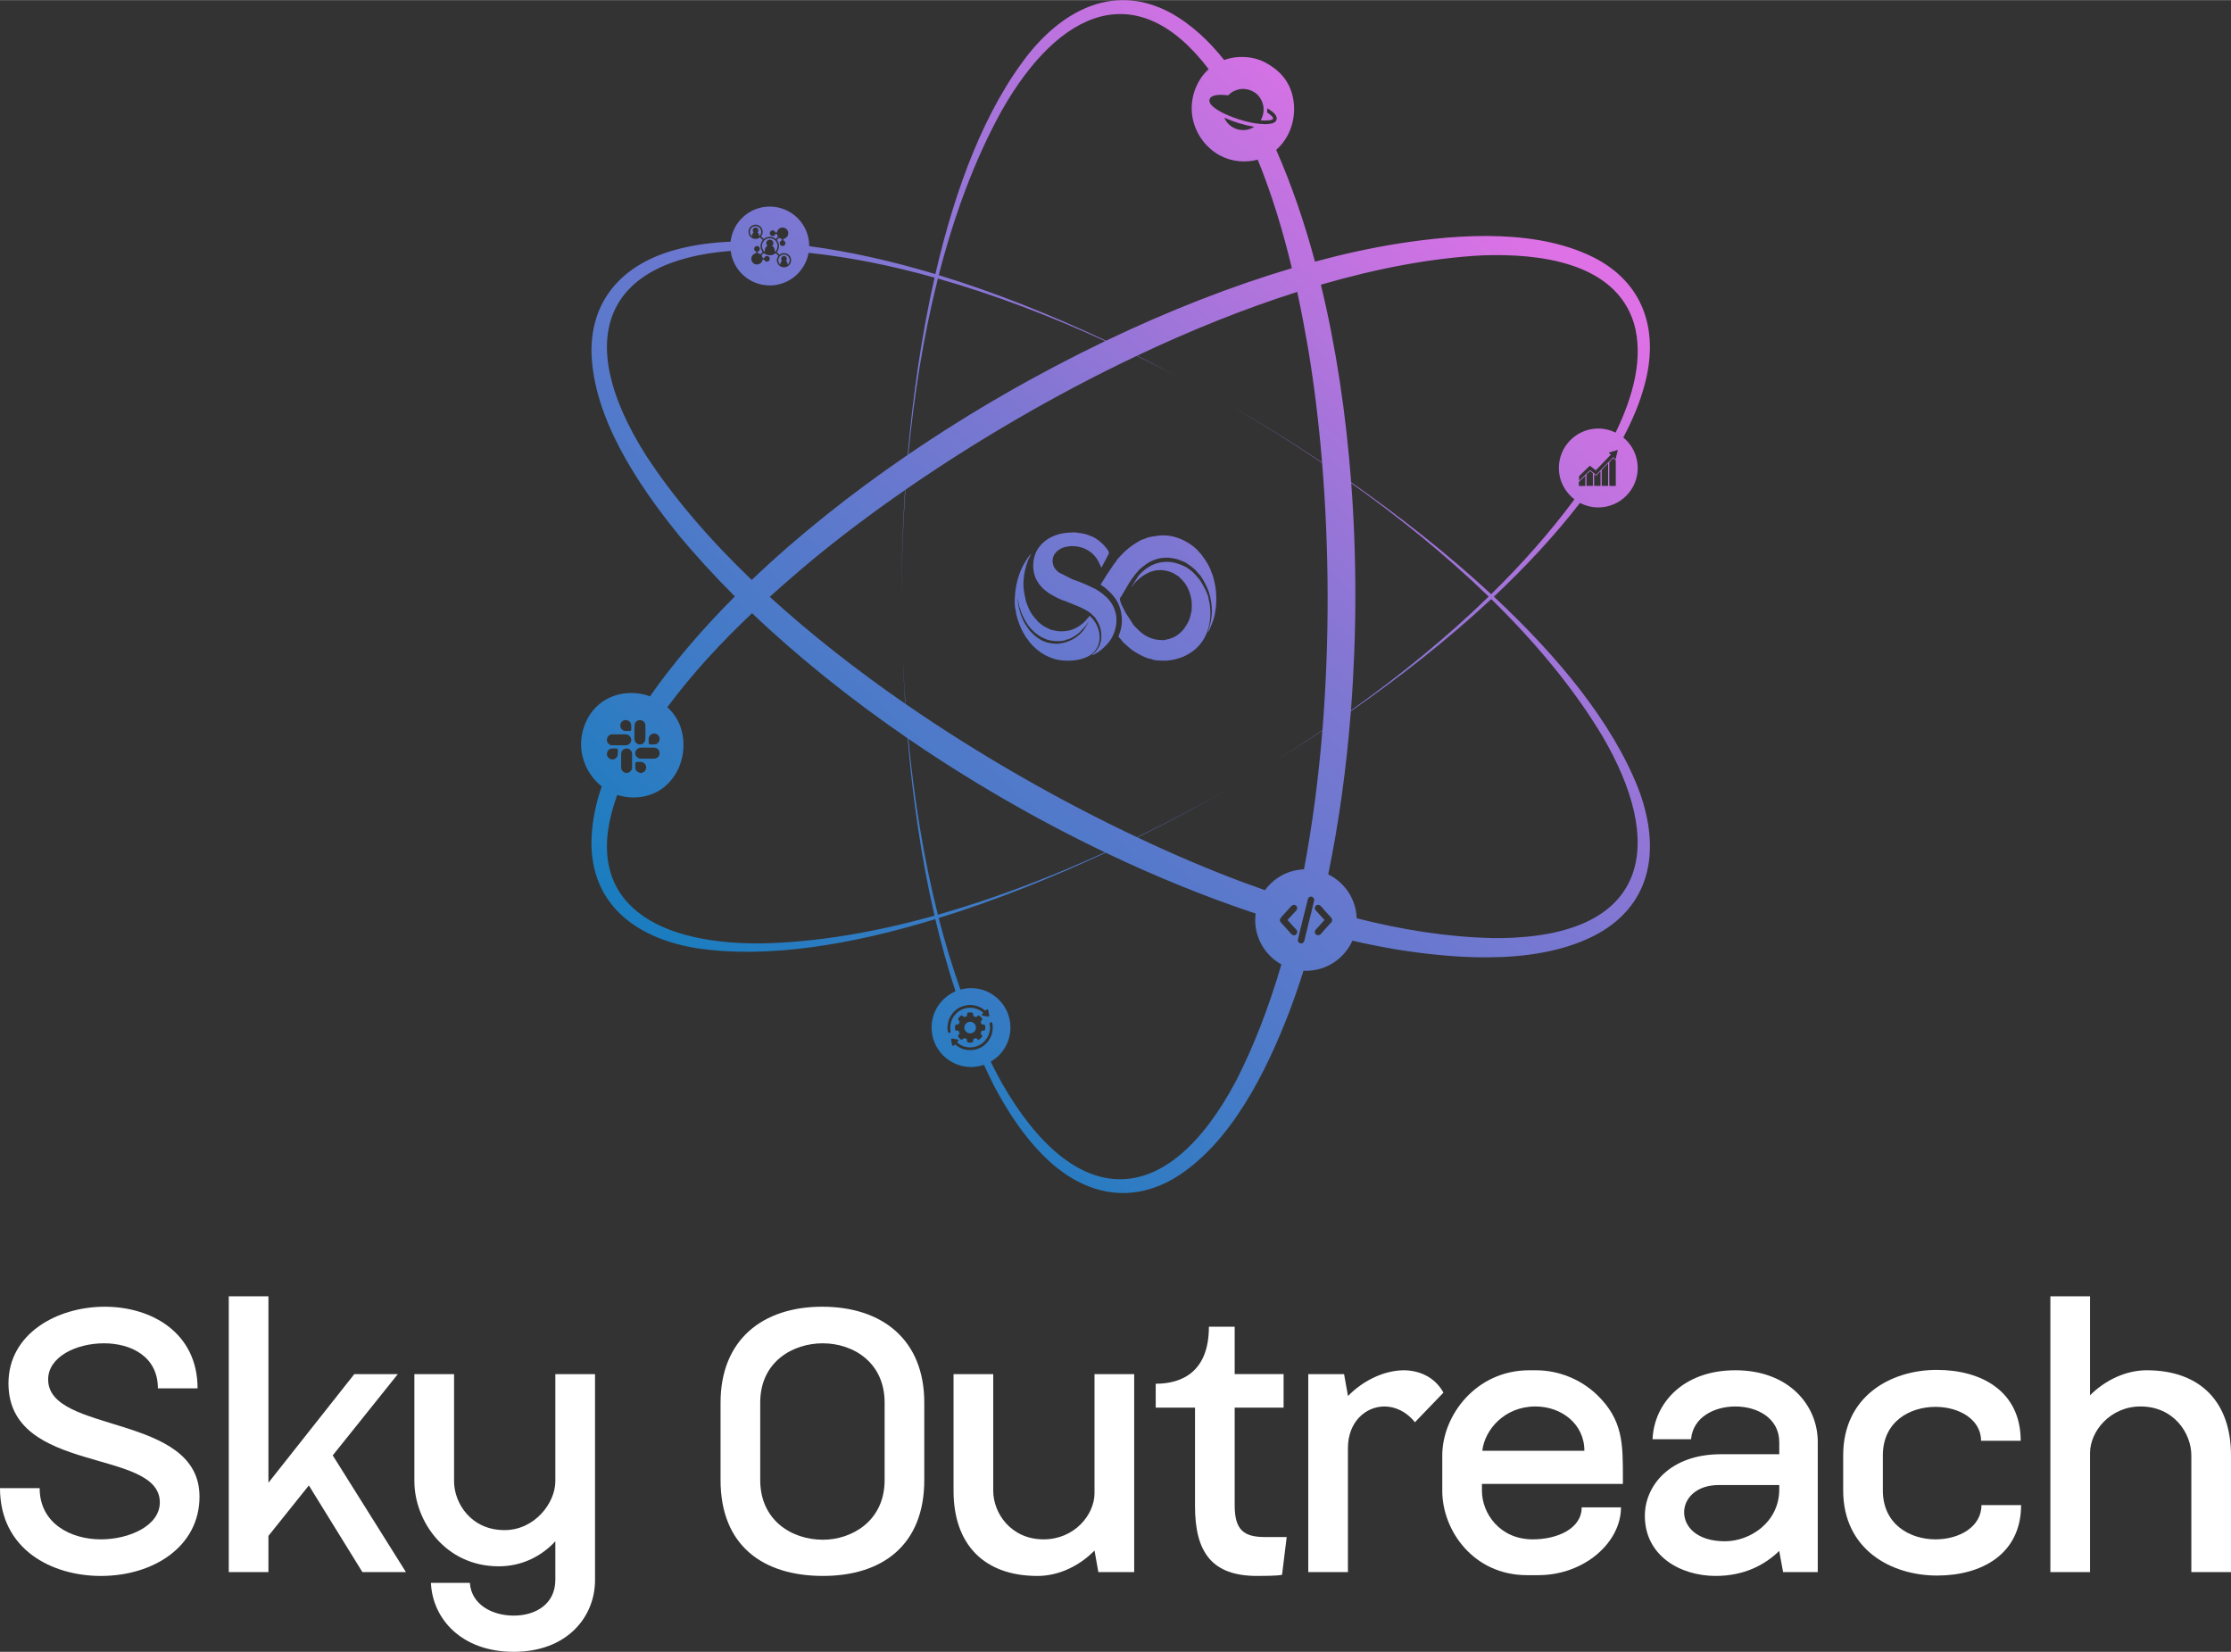 <?xml version="1.0" encoding="UTF-8"?>
<!DOCTYPE svg PUBLIC "-//W3C//DTD SVG 1.1//EN" "http://www.w3.org/Graphics/SVG/1.1/DTD/svg11.dtd">
<!-- Creator: CorelDRAW -->
<svg xmlns="http://www.w3.org/2000/svg" xml:space="preserve" width="2026px" height="1500px" version="1.1" style="shape-rendering:geometricPrecision; text-rendering:geometricPrecision; image-rendering:optimizeQuality; fill-rule:evenodd; clip-rule:evenodd"
viewBox="0 0 1370.75 1014.71"
 xmlns:xlink="http://www.w3.org/1999/xlink"
 xmlns:xodm="http://www.corel.com/coreldraw/odm/2003">
 <rect x="0" y="0" width="1370.75" height="1014.71" fill="#333333" stroke="none"/>
 <defs>
  <style type="text/css">
   <![CDATA[
    .fil0 {fill:white;fill-rule:nonzero}
    .fil1 {fill:url(#id0)}
   ]]>
  </style>
  <linearGradient id="id0" gradientUnits="userSpaceOnUse" x1="459.82" y1="619.99" x2="911.45" y2="115.99">
   <stop offset="0" style="stop-opacity:1; stop-color:#1B7DBF"/>
   <stop offset="0.561" style="stop-opacity:1; stop-color:#7C77D2"/>
   <stop offset="1" style="stop-opacity:1; stop-color:#DE71E6"/>
  </linearGradient>
 </defs>
 <g id="Layer_x0020_1">
  <g id="_105553741392320">
   <g>
    <path class="fil0" d="M97.01 852.86c0,-19.64 -16.56,-27.68 -33.13,-27.68 -17.02,0 -34.3,8.28 -34.3,22.23 0,33.61 93,20.59 93,71.94 0,30.77 -28.4,48.75 -60.58,48.75 -30.3,0 -62,-16.33 -62,-53.95l24.37 0c0,21.76 19.17,31.47 37.63,31.47 17.28,0 36.2,-8.28 36.2,-22.71 0,-33.61 -92.99,-16.81 -92.99,-73.13 0,-30.51 29.81,-47.08 59.16,-47.08 28.62,0 57.02,15.85 57.02,50.16l-24.38 0z"/>
    <polygon class="fil0" points="140.56,796.31 164.93,796.31 164.93,910.84 217.69,844.11 244.43,844.11 204.44,894.03 249.41,965.73 222.66,965.73 189.77,912.49 164.93,943.49 164.93,965.73 140.56,965.73 "/>
    <path class="fil0" d="M278.98 844.11l0 65.77c0,13.49 10.4,30.06 31,30.06 18.45,0 31.23,-16.57 31.23,-30.06l0 -65.77 24.38 0 0 126.58c0,22.49 -17.05,44.02 -49.94,44.02 -32.18,0 -49.93,-20.35 -50.88,-42.35l23.91 0c0.94,13.49 13.95,20.11 26.97,20.11 13.49,0 25.56,-7.1 25.56,-22l0 -23.67c-8.75,9.46 -20.83,15.38 -34.78,15.38 -32.91,0 -51.83,-27.92 -51.83,-52.3l0 -65.77 24.38 0z"/>
    <path class="fil0" d="M467.09 909.18c0,24.61 19.17,36.67 38.57,36.67 17.51,0 37.86,-11.35 37.86,-36.67l0 -47.56c0,-24.62 -19.16,-36.44 -38.1,-36.44 -17.75,0 -38.33,10.87 -38.33,36.44l0 47.56zm-24.37 -47.56c0,-38.57 25.78,-58.92 62.46,-58.92 36.69,0 62.71,20.11 62.71,58.92l0 47.56c0,39.75 -25.56,58.91 -62.23,58.91 -36.68,0 -62.94,-18.46 -62.94,-58.91l0 -47.56z"/>
    <path class="fil0" d="M610.25 844.11l0 71.69c0,13.49 10.65,29.82 31,29.82 18.68,0 31.23,-14.9 31.23,-28.39l0 -73.12 24.38 0 0 121.61 -22.02 0 -2.36 -13.24c-9.47,9.7 -22.24,15.62 -35.02,15.62 -32.89,0 -51.59,-19.41 -51.59,-52.3l0 -71.69 24.38 0z"/>
    <path class="fil0" d="M787.71 967.38c-2.6,0.71 -12.54,0.71 -15.38,0.71 -27.21,0 -38.1,-13.95 -38.1,-42.81l0 -60.59 -24.14 0 0 -14.67c15.86,0 32.67,-7.09 32.67,-35.02l15.84 0 0 29.1 30.05 0 0 20.59 -30.05 0 0 60.11c0,15.37 5.92,19.4 18.7,19.4l13.25 0 -2.84 23.18z"/>
    <path class="fil0" d="M869.34 873.68c-5.2,-6.62 -12.29,-9.7 -18.69,-9.7 -11.6,0 -22.47,9.47 -22.47,25.56l0 76.19 -24.37 0 0 -121.62 22 0 2.37 13.25 0 0.24c8.75,-8.99 21.28,-15.62 34.06,-15.86 9.94,0 19.4,4.26 24.62,13.73l-17.52 18.21z"/>
    <path class="fil0" d="M973.46 891.19c0,-16.56 -14.19,-27.21 -30.05,-27.21 -19.16,0 -31.23,14.43 -32.66,27.21l62.71 0zm-62.94 20.36l0 4.26c0,13.49 10.65,29.81 31.24,29.81 15.14,0 30.05,-6.62 30.05,-19.64l24.14 0c0,21.53 -22.49,41.64 -50.89,41.64l-6.86 0c-32.89,0 -52.05,-27.44 -52.05,-51.81l0 -21.78c0,-24.37 20.59,-52.29 53.48,-52.29l4.02 0c14.2,0 27.68,5.68 37.38,14.91 16.33,15.62 16.09,30.52 16.09,51.57l0 3.33 -86.6 0z"/>
    <path class="fil0" d="M1056.04 912.25c-13.72,0 -21.05,8.05 -21.29,16.33 -0.24,8.99 7.57,18.22 25.08,18.22 15.38,0 33.37,-11.6 33.37,-31.95l0 -2.6 -37.16 0zm60.81 -26.5l0 79.98 -21.3 0 -2.35 -12.78 0 -0.24c-9,8.76 -21.78,15.38 -39.05,15.38 -22,0 -43.54,-12.54 -43.54,-36.91 0,-18.69 15.62,-37.85 46.62,-37.85l35.97 0 0 -7.34c0,-14.91 -13.5,-22 -26.99,-22 -13,0 -26.03,6.62 -27.21,20.11l-23.65 0c0.94,-22.01 18.68,-42.36 50.86,-42.36 32.9,0 50.64,21.53 50.64,44.01z"/>
    <path class="fil0" d="M1156.84 915.56c0,20.84 16.57,30.06 32.41,30.06 14.43,0 28.17,-7.57 28.17,-21.06l24.36 0c0,30.05 -24.13,43.3 -51.59,43.3 -28.38,0 -57.72,-16.09 -57.72,-52.3l0 -21.53c0,-36.43 29.34,-52.52 57.5,-52.52 27.68,0 51.57,13.25 51.57,43.54l-24.36 0c0,-13.26 -13.72,-20.83 -27.93,-20.83 -15.84,0 -32.41,8.99 -32.41,29.81l0 21.53z"/>
    <path class="fil0" d="M1346.38 965.73l0 -71.7c0,-13.48 -10.65,-30.05 -31.24,-30.05 -18.46,0 -31,15.14 -31,28.63l0 73.12 -24.37 0 0 -169.42 24.37 0 0 60.81c9.46,-9.46 22.25,-15.38 34.78,-15.38 32.9,0 51.83,19.4 51.83,52.29l0 71.7 -24.37 0z"/>
   </g>
   <path class="fil1" d="M660.46 327.01c0.14,0.03 0.26,0.05 0.39,0.06 0.68,0.03 1.35,0.04 1.98,0.31 0.03,0.02 0.08,0.02 0.12,0.02 0.93,-0.02 1.83,0.17 2.73,0.36 1.13,0.25 2.27,0.56 3.34,1 0.69,0.29 1.37,0.56 2.06,0.84 1.41,0.59 2.69,1.4 3.9,2.34 2.13,1.64 4.02,3.51 5.54,5.74 0.22,0.32 0.41,0.65 0.58,0.98 0.29,0.52 0.29,1.05 0.05,1.6 -0.09,0.2 -0.19,0.4 -0.29,0.61 -1.3,2.48 -2.62,4.94 -3.93,7.41 -0.05,0.12 -0.11,0.22 -0.19,0.36 -0.06,-0.12 -0.12,-0.2 -0.16,-0.28 -0.51,-1.06 -1.02,-2.13 -1.54,-3.19 -1.55,-3.15 -3.89,-5.59 -6.94,-7.34 -1.73,-1 -3.62,-1.68 -5.6,-2.07 -1.02,-0.19 -2.06,-0.29 -3.11,-0.32 -0.22,-0.01 -0.45,-0.01 -0.68,-0.02 -0.5,-0.03 -0.99,-0.03 -1.48,0.07 -0.64,0.14 -1.3,0.2 -1.95,0.3 -1.5,0.25 -2.88,0.8 -4.17,1.57 -1.38,0.85 -2.55,1.91 -3.37,3.32 -0.94,1.61 -1.21,3.34 -0.89,5.17 0.1,0.52 0.25,1.04 0.41,1.55 0.22,0.7 0.56,1.33 1.01,1.9 0.46,0.56 0.89,1.15 1.48,1.6 0.05,0.04 0.11,0.09 0.14,0.15 0.15,0.26 0.39,0.39 0.64,0.51 2.65,1.33 5.29,2.65 7.92,4.01 0.55,0.28 1.1,0.51 1.68,0.68 1.92,0.63 3.78,1.39 5.63,2.16 1.39,0.59 2.76,1.21 4.13,1.83 0.41,0.18 0.78,0.41 1.18,0.62 0.04,0.03 0.09,0.05 0.13,0.07 0.84,0.26 1.58,0.71 2.33,1.14 1.58,0.91 3.06,1.96 4.48,3.1 0.08,0.08 0.18,0.15 0.23,0.25 0.14,0.24 0.35,0.37 0.57,0.5 0.18,0.11 0.36,0.24 0.52,0.39 2.36,2.14 4.17,4.66 5.32,7.63 0.61,1.57 1.04,3.2 1.22,4.88 0.13,1.3 0.14,2.6 0.03,3.9 -0.27,3.03 -1.16,5.88 -2.56,8.57 -0.97,1.88 -2.26,3.53 -3.72,5.05 -1.76,1.82 -3.67,3.45 -5.84,4.77 -0.9,0.55 -1.84,1.03 -2.85,1.35 -0.05,0.01 -0.11,0.03 -0.24,0.07 0.1,-0.12 0.15,-0.18 0.2,-0.22 0.44,-0.41 0.86,-0.82 1.3,-1.2 1.19,-1.05 2.09,-2.32 2.86,-3.68 0.84,-1.51 1.34,-3.14 1.55,-4.87 0.17,-1.44 0.12,-2.88 -0.07,-4.32 -0.32,-2.5 -1.16,-4.82 -2.47,-6.97 -0.23,-0.38 -0.49,-0.72 -0.72,-1.09 -0.16,-0.23 -0.29,-0.49 -0.42,-0.74 -0.04,-0.08 -0.09,-0.14 -0.15,-0.2 -0.18,-0.18 -0.39,-0.34 -0.57,-0.52 -0.81,-0.9 -1.72,-1.7 -2.65,-2.47 -0.38,-0.29 -0.77,-0.55 -1.18,-0.8 -0.66,-0.41 -1.33,-0.79 -2,-1.17 -0.09,-0.05 -0.18,-0.1 -0.27,-0.14 -0.2,-0.09 -0.41,-0.17 -0.6,-0.27 -1.85,-1.02 -3.83,-1.75 -5.77,-2.55 -1.75,-0.71 -3.49,-1.42 -5.25,-2.12 -0.54,-0.22 -1.11,-0.37 -1.67,-0.57 -1.72,-0.63 -3.36,-1.46 -4.98,-2.34 -1.06,-0.59 -2.11,-1.21 -3.17,-1.81 -0.07,-0.04 -0.14,-0.08 -0.21,-0.13 -0.6,-0.46 -1.19,-0.92 -1.8,-1.37 -2.14,-1.59 -3.88,-3.55 -5.26,-5.83 -1.32,-2.18 -2.12,-4.53 -2.43,-7.06 -0.4,-3.31 -0.07,-6.55 1.07,-9.7 0.88,-2.44 2.34,-4.53 4.15,-6.39 2.35,-2.4 5.17,-4.09 8.31,-5.24 1.68,-0.61 3.41,-1.04 5.18,-1.32 1.56,-0.24 3.14,-0.34 4.72,-0.37 0.16,-0.01 0.3,-0.03 0.46,-0.06l1.61 0zm8.37 54.71c-0.01,-0.01 -0.03,-0.01 -0.04,-0.02 -0.06,0.09 -0.1,0.18 -0.15,0.26 -0.37,0.62 -0.75,1.24 -1.13,1.84 -0.15,0.24 -0.34,0.46 -0.52,0.66 -0.99,1.1 -2,2.17 -2.99,3.27 -0.52,0.59 -1.1,1.09 -1.72,1.55 -0.34,0.25 -0.67,0.49 -1.02,0.73 -1.36,0.93 -2.76,1.79 -4.3,2.42 -0.58,0.23 -1.18,0.44 -1.82,0.47 -0.06,0 -0.13,0.03 -0.19,0.08 -0.28,0.2 -0.6,0.32 -0.93,0.41 -1.12,0.3 -2.26,0.38 -3.4,0.43 -1.66,0.07 -3.3,-0.05 -4.93,-0.37 -1.17,-0.23 -2.32,-0.49 -3.39,-1.06 -0.04,-0.02 -0.07,-0.03 -0.11,-0.05 -1.72,-0.59 -3.26,-1.49 -4.72,-2.54 -0.97,-0.68 -1.84,-1.47 -2.7,-2.28 -1.25,-1.15 -2.39,-2.42 -3.33,-3.85 -1.46,-2.2 -2.69,-4.51 -3.72,-6.92 -0.39,-0.9 -0.75,-1.82 -0.91,-2.79 -0.01,-0.08 -0.06,-0.15 -0.08,-0.23 -0.15,-0.36 -0.32,-0.72 -0.43,-1.1 -0.32,-1.05 -0.46,-2.15 -0.63,-3.24 -0.07,-0.48 -0.17,-0.95 -0.27,-1.43 -0.01,-0.06 -0.05,-0.11 -0.07,-0.16 -0.04,0.12 -0.05,0.22 -0.04,0.32 0.08,0.83 0.14,1.66 0.26,2.49 0.14,0.97 0.22,1.95 0.55,2.88 0.03,0.1 0.04,0.2 0.07,0.31 0.28,1.2 0.56,2.41 0.98,3.57 0.86,2.34 1.83,4.61 3.23,6.67 0.33,0.48 0.63,0.98 0.96,1.45 0.27,0.4 0.57,0.78 0.85,1.17 0.18,0.25 0.34,0.5 0.51,0.75 0.05,0.07 0.11,0.14 0.17,0.2 0.21,0.19 0.45,0.34 0.63,0.55 0.57,0.68 1.2,1.28 1.86,1.87 1.6,1.44 3.34,2.65 5.29,3.57 1.81,0.85 3.7,1.39 5.69,1.6 0.45,0.05 0.91,0.05 1.35,0.14 0.97,0.17 1.94,0.13 2.91,0.02 1.06,-0.12 2.1,-0.33 3.13,-0.59 2.24,-0.58 4.39,-1.42 6.37,-2.66 2.38,-1.5 4.45,-3.33 6.09,-5.65 0.98,-1.41 1.88,-2.87 2.53,-4.46 0.03,-0.09 0.08,-0.19 0.11,-0.28zm-45.39 -13.74c0.04,-0.39 0.09,-0.8 0.11,-1.19 0.24,-5.3 1.28,-10.41 3.19,-15.37 0.97,-2.53 2.27,-4.91 3.73,-7.21 0.69,-1.09 1.37,-2.17 2.18,-3.16 0.17,-0.19 0.36,-0.38 0.53,-0.57 0.08,-0.07 0.17,-0.13 0.29,-0.17 -0.02,0.07 -0.04,0.15 -0.07,0.21 -0.15,0.34 -0.3,0.67 -0.49,0.97 -1.05,1.82 -1.76,3.78 -2.35,5.79 -0.57,1.99 -1.04,4.01 -1.34,6.06 -0.33,2.32 -0.5,4.64 -0.37,6.98 0.08,1.6 0.32,3.18 0.63,4.75 0.27,1.39 0.56,2.78 0.85,4.16 0.05,0.19 0.13,0.36 0.19,0.55 0.3,0.78 0.61,1.55 0.9,2.34 1.03,2.86 2.52,5.44 4.6,7.67 0.63,0.67 1.2,1.4 1.79,2.1 0.04,0.04 0.09,0.09 0.13,0.13 0.76,0.62 1.5,1.23 2.27,1.83 0.65,0.51 1.36,0.94 2.09,1.3 0.87,0.42 1.73,0.85 2.58,1.28 0.4,0.21 0.77,0.38 1.23,0.45 0.86,0.15 1.71,0.37 2.57,0.56 1.24,0.27 2.5,0.36 3.75,0.32 0.73,-0.02 1.46,-0.09 2.2,-0.15 4.05,-0.36 7.48,-2.11 10.56,-4.67 1.32,-1.1 2.47,-2.36 3.51,-3.73 0.26,-0.35 0.62,-0.62 0.94,-0.95 0.07,0.1 0.1,0.16 0.15,0.23 0.19,0.22 0.37,0.44 0.57,0.65 0.41,0.45 0.86,0.87 1.26,1.32 2.02,2.44 3.21,5.25 3.79,8.34 0.23,1.2 0.3,2.42 0.22,3.63 -0.18,2.6 -1.07,4.95 -2.62,7.04 -1.11,1.49 -2.53,2.63 -4.15,3.52 -1.65,0.92 -3.42,1.54 -5.25,1.99 -1.51,0.37 -3.05,0.6 -4.61,0.74 -1.58,0.13 -3.17,0.17 -4.76,0.06 -2.41,-0.16 -4.79,-0.48 -7.09,-1.25 -3.57,-1.18 -6.84,-2.91 -9.74,-5.32 -1.91,-1.6 -3.68,-3.3 -5.19,-5.27 -0.27,-0.34 -0.48,-0.74 -0.72,-1.11 -0.03,-0.05 -0.07,-0.1 -0.12,-0.15 -0.41,-0.4 -0.75,-0.87 -1.07,-1.36 -1.66,-2.62 -3.07,-5.36 -4.14,-8.29 -0.65,-1.81 -1.27,-3.62 -1.7,-5.49 -0.19,-0.82 -0.36,-1.64 -0.34,-2.49 0,-0.06 -0.02,-0.14 -0.05,-0.2 -0.29,-0.67 -0.37,-1.39 -0.44,-2.11 -0.07,-0.58 -0.1,-1.15 -0.15,-1.73 -0.01,-0.1 -0.03,-0.2 -0.05,-0.3l0 -2.73zm52.74 -9.21c0.41,-0.2 0.39,-0.21 0.65,-0.62 1.08,-1.76 2.14,-3.52 3.25,-5.24 1.37,-2.1 2.79,-4.17 4.2,-6.24 0.37,-0.54 0.82,-1.03 1.24,-1.55 0.03,-0.05 0.07,-0.09 0.11,-0.16 0.33,-0.72 0.81,-1.36 1.35,-1.94 1.37,-1.53 2.77,-3.03 4.28,-4.43 2.71,-2.52 5.72,-4.58 8.92,-6.4 0.75,-0.43 1.54,-0.81 2.38,-1.02 0.48,-0.13 0.92,-0.28 1.37,-0.52 0.67,-0.37 1.43,-0.54 2.16,-0.72 1.43,-0.33 2.88,-0.56 4.33,-0.76 1.19,-0.15 2.38,-0.28 3.58,-0.33 0.96,-0.04 1.93,0.01 2.91,0.08 2.13,0.18 4.21,0.63 6.25,1.29 3.49,1.15 6.67,2.88 9.59,5.07 1.43,1.06 2.74,2.24 3.89,3.59 0.22,0.26 0.42,0.54 0.63,0.81 0.06,0.07 0.13,0.13 0.21,0.21 0.17,0.15 0.37,0.28 0.49,0.45 1.64,2.23 3.25,4.49 4.56,6.94 0.74,1.38 1.39,2.81 1.84,4.32 0.01,0.04 0.02,0.08 0.04,0.11 0.59,1.14 0.9,2.37 1.23,3.6 0.44,1.69 0.84,3.38 1.11,5.11 0.17,1.12 0.28,2.25 0.4,3.38 0.2,2.16 0.17,4.33 0.1,6.5 -0.03,1.12 -0.15,2.24 -0.29,3.36 -0.14,1.17 -0.33,2.33 -0.54,3.49 -0.41,2.17 -1.09,4.26 -1.9,6.29 -0.46,1.17 -0.96,2.31 -1.47,3.45 -0.18,0.39 -0.42,0.77 -0.64,1.13 -0.07,0.14 -0.18,0.23 -0.33,0.31 0.02,-0.09 0.05,-0.18 0.09,-0.28 0.71,-2.12 1.35,-4.26 1.78,-6.47 0.25,-1.28 0.44,-2.55 0.54,-3.85 0.12,-1.45 0.15,-2.9 0.05,-4.34 -0.28,-4.38 -1.14,-8.63 -2.96,-12.65 -0.3,-0.65 -0.6,-1.31 -0.94,-1.95 -0.4,-0.79 -0.82,-1.58 -1.26,-2.35 -0.53,-0.89 -1.09,-1.77 -1.64,-2.66 -0.07,-0.12 -0.17,-0.23 -0.28,-0.33 -0.12,-0.14 -0.26,-0.26 -0.38,-0.4 -0.62,-0.67 -1.24,-1.34 -1.81,-2.03 -1.05,-1.27 -2.28,-2.34 -3.62,-3.29 -1.12,-0.78 -2.26,-1.52 -3.39,-2.29 -0.04,-0.02 -0.08,-0.05 -0.13,-0.07 -1.02,-0.43 -2.04,-0.85 -3.06,-1.26 -1.56,-0.65 -3.19,-1.05 -4.86,-1.3 -1.34,-0.21 -2.71,-0.36 -4.07,-0.3 -0.24,0.01 -0.48,0.03 -0.71,0.06 -0.62,0.05 -1.23,0.1 -1.85,0.18 -1.27,0.15 -2.49,0.51 -3.71,0.9 -2.7,0.89 -5.09,2.31 -7.29,4.08 -0.7,0.56 -1.37,1.15 -2.08,1.7 -0.4,0.32 -0.79,0.61 -1.03,1.09 -0.1,0.2 -0.3,0.38 -0.47,0.57 -1.36,1.4 -2.53,2.97 -3.65,4.56 -1.31,1.88 -2.44,3.86 -3.59,5.83 -0.96,1.64 -1.94,3.26 -2.92,4.9 -0.19,0.32 -0.42,0.63 -0.65,0.94 -0.11,0.16 -0.14,0.33 -0.12,0.5 0.05,0.42 0.1,0.84 0.21,1.25 0.25,0.99 0.64,1.94 1.09,2.86 0.68,1.4 1.39,2.81 2.1,4.2 0.05,0.12 0.12,0.22 0.2,0.33 1.38,2.14 2.77,4.29 4.17,6.45 0.16,0.23 0.26,0.51 0.39,0.75 0.02,0.04 0.05,0.09 0.1,0.13 0.48,0.5 0.97,0.98 1.44,1.49 1.11,1.18 2.25,2.32 3.52,3.35 2.46,1.97 5.2,3.38 8.3,4.05 1.1,0.25 2.22,0.41 3.37,0.42 0.63,0.01 1.28,0.07 1.91,0.1 0.09,0.01 0.17,0.02 0.25,0 0.84,-0.2 1.67,-0.39 2.5,-0.59 4.26,-1.01 7.63,-3.33 10.18,-6.89 1.17,-1.64 2.2,-3.37 2.93,-5.25 0.43,-1.08 0.68,-2.21 0.92,-3.34 0.1,-0.5 0.22,-0.98 0.37,-1.47 0.1,-0.28 0.11,-0.56 0.12,-0.84 0.02,-0.82 0.04,-1.63 0.09,-2.44 0.06,-1.03 0,-2.05 -0.1,-3.07 -0.23,-2.09 -0.73,-4.12 -1.47,-6.09 -0.96,-2.53 -2.29,-4.83 -4.14,-6.81 -0.55,-0.59 -1.14,-1.13 -1.71,-1.7 -0.18,-0.18 -0.34,-0.36 -0.51,-0.54 -0.05,-0.05 -0.1,-0.11 -0.16,-0.14 -0.31,-0.2 -0.65,-0.37 -0.95,-0.59 -2.22,-1.6 -4.72,-2.55 -7.4,-3.05 -1.5,-0.27 -3.02,-0.34 -4.54,-0.19 -2.59,0.27 -4.99,1.11 -7.24,2.38 -2.45,1.38 -4.6,3.14 -6.55,5.16 -0.43,0.44 -0.78,0.96 -1.16,1.44 -0.21,0.25 -0.4,0.51 -0.61,0.75 -0.1,0.12 -0.24,0.22 -0.35,0.33l-0.05 -0.04c0.03,-0.06 0.06,-0.13 0.1,-0.2 1.3,-2 2.59,-4.02 3.9,-6.03 0.15,-0.23 0.3,-0.45 0.48,-0.64 1.78,-1.96 3.71,-3.71 5.98,-5.09 2.34,-1.44 4.85,-2.41 7.55,-2.88 1.47,-0.25 2.94,-0.35 4.42,-0.28 1.33,0.06 2.65,0.18 3.96,0.52 2.46,0.64 4.84,1.54 7.11,2.73 0.44,0.24 0.88,0.53 1.28,0.87 0.29,0.25 0.58,0.48 0.9,0.67 0.73,0.46 1.37,1.04 2.01,1.61 1.23,1.11 2.24,2.4 3.32,3.64 1.08,1.23 1.9,2.62 2.7,4.03 1.09,1.94 2.11,3.92 2.9,6.01 0.29,0.77 0.57,1.56 0.68,2.38 0.05,0.39 0.03,0.78 0.11,1.16 0.08,0.37 0.29,0.71 0.35,1.09 0.16,0.95 0.33,1.91 0.43,2.87 0.18,1.75 0.26,3.51 0.19,5.26 -0.2,4.99 -1.32,9.73 -3.79,14.1 -2.15,3.79 -5.08,6.85 -8.79,9.14 -1.36,0.83 -2.71,1.64 -4.18,2.22 -2.29,0.9 -4.64,1.58 -7.08,2 -1.95,0.33 -3.93,0.5 -5.91,0.4 -1.1,-0.05 -2.19,-0.12 -3.28,-0.21 -0.79,-0.06 -1.58,-0.2 -2.34,-0.42 -0.35,-0.1 -0.68,-0.21 -0.97,-0.41 -0.05,-0.04 -0.12,-0.08 -0.19,-0.08 -0.92,0.02 -1.77,-0.29 -2.61,-0.6 -1.52,-0.57 -2.98,-1.31 -4.42,-2.09 -1.36,-0.74 -2.7,-1.51 -3.99,-2.37 -1.15,-0.77 -2.18,-1.68 -3.2,-2.59 -0.77,-0.7 -1.53,-1.39 -2.31,-2.06 -0.77,-0.68 -1.37,-1.5 -1.95,-2.32 -0.09,-0.14 -0.18,-0.24 -0.32,-0.33 -0.18,-0.14 -0.33,-0.3 -0.47,-0.48 -0.21,-0.27 -0.39,-0.56 -0.59,-0.83 -0.08,-0.12 -0.05,-0.22 -0.01,-0.32 0.19,-0.51 0.37,-1 0.57,-1.5 0.61,-1.54 0.99,-3.13 1.23,-4.76 0.2,-1.44 0.29,-2.9 0.23,-4.36 -0.2,-4.49 -1.42,-8.65 -3.97,-12.39 -0.59,-0.89 -1.31,-1.66 -1.98,-2.46 -1.19,-1.42 -2.61,-2.62 -3.97,-3.88 -0.47,-0.44 -1.06,-0.78 -1.59,-1.16 -0.36,-0.26 -0.74,-0.51 -1.09,-0.77 -0.22,-0.17 -0.39,-0.36 -0.51,-0.64zm-197.9 -198.22c0.14,0.72 0.53,1.31 1.05,1.82 0.04,0.04 0.08,0.1 0.19,0.07 0,-0.17 0,-0.34 0,-0.52 0,-0.65 0.28,-1.19 0.77,-1.61 0.06,-0.05 0.1,-0.09 0.16,-0.15 -0.34,-0.37 -0.53,-0.79 -0.52,-1.28 0.01,-0.49 0.22,-0.91 0.58,-1.25 0.63,-0.59 1.61,-0.62 2.28,-0.07 0.36,0.29 0.56,0.67 0.63,1.13 0.08,0.56 -0.11,1.05 -0.49,1.47 0.08,0.08 0.15,0.15 0.22,0.21 0.25,0.21 0.42,0.46 0.55,0.75 0.1,0.25 0.16,0.51 0.16,0.77 0.01,0.19 0.01,0.38 0.02,0.61 0.08,-0.07 0.13,-0.1 0.17,-0.14 0.95,-0.92 1.31,-2.04 1.04,-3.32 -0.5,-2.29 -2.97,-3.32 -4.93,-2.39 -1.41,0.67 -2.22,2.31 -1.88,3.9zm-9.48 -7.1c0.31,0.55 0.83,1.14 1.11,1.25 0,-0.26 -0.01,-0.52 0,-0.77 0.01,-0.29 0,-0.58 0.06,-0.85 0.18,-0.85 0.64,-1.51 1.38,-1.98 0.05,-0.04 0.12,-0.07 0.2,-0.12 -0.06,-0.07 -0.11,-0.13 -0.15,-0.18 -0.36,-0.37 -0.55,-0.81 -0.59,-1.32 -0.11,-1.42 1.13,-2.61 2.61,-2.31 0.82,0.17 1.39,0.68 1.64,1.48 0.26,0.8 0.07,1.53 -0.48,2.15 -0.05,0.05 -0.11,0.11 -0.17,0.18 0.08,0.05 0.14,0.09 0.19,0.12 0.92,0.6 1.38,1.45 1.41,2.53 0,0.29 -0.01,0.57 -0.01,0.86 0,0.07 0.01,0.15 0.02,0.23 1.17,-0.87 2.12,-2.85 1.57,-4.88 -0.54,-2 -2.38,-3.71 -4.93,-3.56 -2.56,0.14 -4.19,2.18 -4.45,4.07 -0.15,1.11 0.05,2.14 0.59,3.1zm-6.79 -8.44c0.01,-0.01 0.03,-0.01 0.04,-0.02 0,-0.18 0,-0.35 0,-0.52 0.02,-0.67 0.28,-1.22 0.81,-1.65 0.04,-0.03 0.09,-0.06 0.15,-0.1 -0.38,-0.38 -0.54,-0.82 -0.53,-1.31 0.02,-0.5 0.22,-0.92 0.58,-1.26 0.61,-0.55 1.57,-0.58 2.24,-0.08 0.33,0.25 0.54,0.58 0.63,0.97 0.14,0.64 -0.03,1.19 -0.47,1.68 0.05,0.04 0.1,0.07 0.13,0.1 0.55,0.44 0.82,1 0.81,1.71 0,0.14 0.01,0.3 0.02,0.45 0.02,0.02 0.03,0.02 0.05,0.03 0.07,-0.07 0.17,-0.14 0.24,-0.22 0.15,-0.19 0.31,-0.39 0.46,-0.59 0.47,-0.71 0.63,-1.5 0.51,-2.33 -0.25,-1.71 -1.61,-2.9 -3.19,-3.01 -1.02,-0.06 -1.92,0.24 -2.66,0.95 -1.44,1.37 -1.45,3.66 -0.03,5.04 0.06,0.06 0.14,0.11 0.21,0.16zm467.72 430.99c-3.97,0.24 -8.54,0.22 -12.5,0.23 -28.28,-0.61 -56.23,-5.23 -83.66,-12.16 -0.4,-11.88 -7.41,-22.04 -17.49,-26.97 6.52,-31.63 11.21,-65.42 13.91,-100.25 30.01,-20.87 59.49,-43.91 86.26,-68.88 26.76,26.2 50.37,54.4 68.22,84.07 38.21,65.1 29.57,119.74 -54.74,123.96zm-111.83 -9.39c-2.18,2.37 -4.37,4.74 -6.46,7.2 -0.83,0.82 -2.11,0.91 -2.93,0.18 -0.82,-0.73 -0.91,-2.01 -0.09,-2.92 1.74,-1.91 3.38,-3.74 5.11,-5.65l0.28 -0.28c-0.65,-0.63 -1.28,-1.36 -1.84,-2 -0.36,-0.37 -0.72,-0.82 -1.09,-1.18 -0.18,-0.19 -0.36,-0.46 -0.55,-0.65 -0.63,-0.72 -1.27,-1.45 -1.91,-2.09 -0.82,-0.91 -0.73,-2.19 0.09,-2.92 0.82,-0.73 2.1,-0.64 2.93,0.18 2.09,2.46 4.28,4.83 6.46,7.2 0.1,0.1 0.19,0.28 0.19,0.37l0.09 0c0.45,0.82 0.37,1.74 -0.28,2.56zm-12.03 -6.94c-1.55,6.02 -3.02,12.14 -4.47,18.15 -0.37,1.28 -1.46,2.01 -2.65,1.55 -1,-0.36 -1.54,-1.27 -1.27,-2.28 0.55,-2.46 1.18,-4.92 1.73,-7.29 1.46,-5.75 2.83,-11.49 4.29,-17.25 0.27,-1.18 1,-1.81 2.01,-1.81 1.18,0.09 2.18,1.18 1.91,2.37 -0.46,2.18 -1.09,4.38 -1.55,6.56zm-9.39 11.4c0.9,1.01 0.63,2.46 -0.46,3.19 -0.64,0.37 -1.28,0.37 -1.91,0 -0.19,-0.08 -0.46,-0.27 -0.65,-0.45 -1.36,-1.55 -2.73,-3.11 -4.1,-4.56 -0.18,-0.19 -0.37,-0.46 -0.55,-0.64 -0.63,-0.64 -1.18,-1.28 -1.82,-2 -0.82,-0.92 -0.82,-2.01 0,-2.93 2.19,-2.37 4.29,-4.74 6.47,-7.2l0.09 0c0.83,-0.82 1.92,-0.91 2.74,-0.18 0.46,0.36 0.73,0.82 0.73,1.36 0,0.56 -0.18,1.11 -0.54,1.56 -1.74,1.92 -3.48,3.83 -5.2,5.65 0,0.09 -0.1,0.19 -0.19,0.27 1.83,2.01 3.56,4.02 5.39,5.93zm-36.78 92.39c-43.06,81.51 -99.25,80.41 -144.25,1.64 -2.34,-4.22 -4.58,-8.55 -6.75,-12.93 7.24,-4.19 12.12,-12 12.12,-20.96 0,-13.39 -10.85,-24.24 -24.23,-24.24 -2.25,0 -4.42,0.34 -6.49,0.91 -5.04,-14.24 -9.49,-28.93 -13.34,-43.95 35.17,-10.89 70.27,-25.09 102.58,-40.15 30.62,14.63 61.61,27.23 92.15,37.38 -0.16,1.3 -0.28,2.62 -0.28,3.96 0,11.75 6.5,21.97 16.09,27.29 -7.51,25.62 -16.65,49.58 -27.6,71.05zm-160.67 -18.68c-1.24,0.28 -2.51,0.35 -3.79,0.28 -2.83,-0.14 -5.34,-1.12 -7.59,-2.82 -0.27,-0.21 -0.53,-0.42 -0.79,-0.64 -0.03,-0.02 -0.07,-0.04 -0.12,-0.07 -0.21,0.2 -0.42,0.41 -0.63,0.63 -0.15,0.15 -0.31,0.25 -0.53,0.25 -0.28,0 -0.48,-0.12 -0.57,-0.38 -0.06,-0.16 -0.11,-0.35 -0.14,-0.53 -0.15,-0.89 -0.31,-1.79 -0.47,-2.7 -0.03,-0.18 -0.05,-0.34 0.04,-0.51 0.14,-0.25 0.42,-0.39 0.72,-0.33 0.39,0.06 0.77,0.13 1.16,0.21 0.64,0.11 1.3,0.22 1.95,0.34 0.38,0.07 0.6,0.38 0.52,0.73 -0.03,0.14 -0.12,0.29 -0.21,0.41 -0.13,0.16 -0.28,0.28 -0.42,0.42 -0.06,0.07 -0.14,0.15 -0.24,0.26 0.07,0.04 0.12,0.07 0.18,0.11 1.64,1.4 3.51,2.3 5.62,2.72 1.09,0.2 2.17,0.28 3.26,0.2 5.27,-0.42 9.53,-4.05 10.86,-8.99 0.35,-1.3 0.49,-2.63 0.38,-3.97 -0.03,-0.41 -0.09,-0.8 -0.13,-1.21 -0.02,-0.14 -0.04,-0.27 -0.04,-0.4 -0.05,-0.37 0.19,-0.75 0.64,-0.86 0.43,-0.09 0.85,0.14 0.98,0.53 0.07,0.26 0.12,0.54 0.15,0.81 0.13,0.96 0.16,1.93 0.1,2.89 -0.19,2.65 -1.04,5.05 -2.6,7.18 -2.08,2.85 -4.85,4.66 -8.29,5.44zm3.6 -9.7c0.16,0.18 0.32,0.38 0.47,0.58 0.11,0.13 0.2,0.27 0.28,0.42 0.15,0.23 0.14,0.48 0.02,0.73 -0.04,0.09 -0.1,0.16 -0.15,0.22 -0.48,0.47 -0.94,0.95 -1.42,1.4 -0.36,0.33 -0.72,0.33 -1.11,0.04 -0.29,-0.21 -0.56,-0.45 -0.84,-0.68 -0.25,-0.21 -0.3,-0.2 -0.6,-0.06 -0.32,0.15 -0.66,0.3 -1,0.42 -0.22,0.08 -0.31,0.19 -0.33,0.42 -0.03,0.31 -0.06,0.63 -0.09,0.95 -0.05,0.61 -0.48,0.94 -1.01,0.93 -0.56,-0.01 -1.12,0 -1.68,0 -0.53,-0.01 -0.88,-0.3 -0.96,-0.82 -0.04,-0.29 -0.07,-0.58 -0.07,-0.86 -0.01,-0.36 -0.15,-0.57 -0.5,-0.68 -0.32,-0.1 -0.61,-0.25 -0.92,-0.39 -0.19,-0.1 -0.35,-0.08 -0.52,0.06 -0.21,0.2 -0.45,0.39 -0.68,0.57 -0.1,0.08 -0.2,0.15 -0.3,0.21 -0.29,0.19 -0.59,0.18 -0.87,-0.02 -0.11,-0.09 -0.21,-0.17 -0.32,-0.27 -0.35,-0.35 -0.72,-0.71 -1.07,-1.06 -0.07,-0.08 -0.14,-0.14 -0.19,-0.22 -0.26,-0.32 -0.29,-0.6 -0.07,-0.96 0.13,-0.2 0.3,-0.4 0.46,-0.6 0.11,-0.15 0.23,-0.28 0.34,-0.42 0.1,-0.12 0.12,-0.26 0.06,-0.4 -0.03,-0.08 -0.06,-0.14 -0.09,-0.2 -0.13,-0.29 -0.25,-0.58 -0.36,-0.88 -0.11,-0.3 -0.19,-0.36 -0.5,-0.39 -0.33,-0.02 -0.65,-0.05 -0.97,-0.08 -0.49,-0.07 -0.81,-0.4 -0.85,-0.88 -0.03,-0.16 -0.03,-0.32 -0.01,-0.46 0,-0.5 0,-1 0.03,-1.5 0.01,-0.39 0.24,-0.65 0.6,-0.75 0.22,-0.06 0.46,-0.09 0.69,-0.13 0.17,-0.03 0.37,-0.04 0.56,-0.05 0.24,-0.02 0.38,-0.12 0.47,-0.36 0.12,-0.35 0.27,-0.69 0.42,-1.02 0.11,-0.21 0.1,-0.36 -0.06,-0.54 -0.18,-0.2 -0.34,-0.41 -0.51,-0.61 -0.09,-0.13 -0.2,-0.25 -0.27,-0.39 -0.18,-0.32 -0.15,-0.62 0.07,-0.91 0.1,-0.13 0.21,-0.25 0.33,-0.36 0.32,-0.33 0.65,-0.66 0.99,-0.99 0.1,-0.09 0.2,-0.18 0.33,-0.26 0.11,-0.06 0.24,-0.09 0.37,-0.14 0.24,0.02 0.43,0.12 0.6,0.26 0.27,0.21 0.54,0.42 0.82,0.65 0.17,0.16 0.35,0.18 0.57,0.08 0.32,-0.16 0.65,-0.31 0.99,-0.43 0.23,-0.08 0.35,-0.22 0.36,-0.47 0.02,-0.32 0.05,-0.63 0.08,-0.94 0.07,-0.57 0.41,-0.89 0.96,-0.9 0.6,-0.01 1.22,-0.01 1.82,0 0.46,0.01 0.79,0.31 0.86,0.77 0.06,0.34 0.1,0.69 0.13,1.03 0.02,0.27 0.14,0.43 0.4,0.52 0.34,0.12 0.67,0.27 1,0.43 0.21,0.09 0.38,0.08 0.55,-0.07 0.21,-0.17 0.43,-0.35 0.65,-0.52 0.11,-0.09 0.24,-0.18 0.37,-0.26 0.26,-0.14 0.53,-0.13 0.78,0.03 0.12,0.09 0.23,0.18 0.34,0.29 0.36,0.35 0.71,0.7 1.07,1.07 0.1,0.09 0.18,0.19 0.27,0.31 0.17,0.25 0.18,0.52 0.04,0.8 -0.06,0.11 -0.15,0.22 -0.22,0.32 -0.19,0.23 -0.37,0.46 -0.57,0.68 -0.17,0.21 -0.18,0.39 -0.05,0.63 0.15,0.31 0.28,0.62 0.39,0.94 0.09,0.23 0.21,0.36 0.46,0.37 0.28,0.01 0.55,0.04 0.82,0.08 0.15,0.02 0.29,0.03 0.43,0.08 0.37,0.14 0.6,0.4 0.6,0.81 0.02,0.65 0.02,1.29 0,1.93 -0.01,0.46 -0.37,0.81 -0.87,0.86 -0.33,0.03 -0.65,0.06 -0.97,0.08 -0.24,0.01 -0.38,0.13 -0.46,0.34 -0.14,0.38 -0.3,0.76 -0.47,1.14 -0.07,0.18 -0.06,0.33 0.08,0.48zm-18.68 -2.24c0.03,0.25 0.07,0.5 0.09,0.75 0.05,0.53 -0.43,0.94 -0.92,0.88 -0.3,-0.03 -0.6,-0.25 -0.68,-0.59 -0.09,-0.34 -0.14,-0.69 -0.18,-1.03 -0.04,-0.28 -0.06,-0.57 -0.09,-0.86 -0.01,-0.06 -0.03,-0.11 -0.04,-0.17l0 -1.21c0.02,-0.15 0.06,-0.31 0.07,-0.46 0.22,-2.74 1.15,-5.22 2.83,-7.39 2.04,-2.66 4.72,-4.35 7.99,-5.1 1.3,-0.31 2.63,-0.4 3.96,-0.31 3,0.22 5.68,1.27 8.01,3.2 0.11,0.09 0.24,0.18 0.35,0.28 0.01,0.01 0.03,0.01 0.06,0.03 0.1,-0.09 0.19,-0.18 0.28,-0.27 0.16,-0.15 0.3,-0.3 0.45,-0.44 0.14,-0.11 0.29,-0.17 0.47,-0.17 0.29,0.02 0.51,0.17 0.58,0.46 0.06,0.24 0.1,0.48 0.14,0.72 0.13,0.78 0.28,1.57 0.41,2.35 0.01,0.1 0.02,0.2 0.02,0.3 -0.01,0.39 -0.26,0.65 -0.64,0.64 -0.24,0 -0.48,-0.05 -0.71,-0.1 -0.8,-0.13 -1.59,-0.28 -2.38,-0.41 -0.07,-0.01 -0.15,-0.03 -0.22,-0.05 -0.46,-0.08 -0.61,-0.6 -0.4,-0.95 0.1,-0.15 0.23,-0.27 0.36,-0.41 0.13,-0.12 0.28,-0.25 0.43,-0.38 -0.07,-0.07 -0.1,-0.12 -0.14,-0.16 -1.68,-1.42 -3.6,-2.35 -5.77,-2.75 -0.89,-0.16 -1.78,-0.24 -2.67,-0.2 -3.45,0.16 -6.35,1.5 -8.66,4.06 -1.53,1.7 -2.48,3.68 -2.9,5.92 -0.24,1.26 -0.27,2.54 -0.1,3.82zm-25.84 -179.03c38.12,26.13 79.09,49.79 120.78,69.75 -32.96,15.03 -67.71,28.4 -102.65,38.31 -8.88,-35.21 -14.68,-72 -18.13,-108.06zm-90.86 125.69c-69.12,0.5 -110.99,-28.64 -88,-91.24 9.73,3.19 21.06,1.59 29.03,-4.97 9.32,-7.69 13.33,-20.42 11.02,-32.33 -1.23,-6.33 -4.12,-11.9 -9.3,-16.54 15.44,-20.81 33.18,-39.9 52.07,-57.78 28.41,27.06 60.82,52.99 95.59,76.86 3.08,36.36 8.28,73.35 16.51,108.96 -36.07,10.07 -72.31,16.42 -106.92,17.04zm-91.55 -119.68c1.02,-0.17 2.04,-0.08 3.06,-0.08 0.51,0.08 0.85,0.42 0.85,0.93l0 0.09 0 1.27c0,0.59 0,1.19 -0.08,1.78 -0.34,1.62 -1.87,2.8 -3.57,2.64 -1.61,-0.09 -3.06,-1.53 -3.06,-3.06 -0.08,-1.79 1.11,-3.4 2.8,-3.57zm-0.17 -8.75l8.92 0c1.61,0 2.97,1.11 3.32,2.72 0.34,1.45 -0.43,2.98 -1.88,3.65 -0.51,0.26 -1.02,0.34 -1.61,0.34l-8.32 0c-1.61,-0.08 -2.97,-1.52 -3.06,-3.05 -0.08,-1.79 1.02,-3.32 2.63,-3.66zm5.61 -5.68c0.08,-1.63 1.53,-3.06 3.06,-3.06 1.86,-0.1 3.39,1.1 3.57,2.8 0.16,1.02 0.08,2.03 0.08,3.05 0,0.51 -0.43,0.85 -0.94,0.85l-1.44 0c-0.51,0 -1.11,0 -1.7,-0.08 -1.61,-0.34 -2.81,-1.87 -2.63,-3.56zm7.22 17.66l0 8.49c-0.08,1.53 -1.19,2.8 -2.72,3.14 -0.08,0 -0.08,0 -0.17,0.09l-1.02 0c-0.33,-0.17 -0.68,-0.25 -1.02,-0.43 -1.19,-0.59 -1.78,-1.61 -1.78,-2.96 -0.08,-2.73 -0.08,-5.52 0,-8.33 0,-1.78 1.36,-3.14 3.22,-3.31 1.62,-0.09 3.24,1.19 3.41,2.88 0.08,0.18 0.08,0.26 0.08,0.43zm1.44 -13.25c0,-1.45 0,-2.88 0.09,-4.33 0,-1.61 1.27,-2.97 2.97,-3.14 1.53,-0.18 3.14,0.84 3.57,2.37 0.08,0.34 0.08,0.69 0.08,1.02 0.09,2.72 0.09,5.44 0,8.15 0,1.71 -1.28,3.24 -2.89,3.4 -1.86,0.17 -3.39,-1.01 -3.73,-2.8 -0.09,-0.26 -0.09,-0.51 -0.09,-0.76l0 -3.91zm4.59 24.88c-0.08,0 -0.18,0 -0.26,0.09l-0.93 0c-0.51,-0.25 -1.02,-0.43 -1.44,-0.68 -1.02,-0.67 -1.45,-1.61 -1.45,-2.81l0 -2.2c0,-0.68 0.43,-1.1 1.11,-1.1l2.38 0c1.69,0.08 3.05,1.44 3.22,3.14 0.17,1.61 -1.02,3.22 -2.63,3.56zm-0.69 -8.66c-1.77,-0.08 -3.22,-1.36 -3.39,-3.06 -0.08,-1.77 1.02,-3.31 2.8,-3.65 0.26,-0.08 0.59,-0.08 0.86,-0.08l7.64 0c2.04,0 3.14,0.93 3.65,2.88l0 1.02c0,0.18 -0.08,0.34 -0.17,0.51 -0.42,1.44 -1.7,2.3 -3.14,2.38l-8.25 0zm4.85 -12.23c0.09,-1.69 1.36,-3.06 3.14,-3.23 1.62,-0.17 3.14,1.03 3.57,2.64l0 1.18c-0.17,0.51 -0.25,1.02 -0.59,1.45 -0.68,1.02 -1.62,1.44 -2.89,1.44l-2.13 0c-0.67,0 -1.1,-0.34 -1.1,-1.1l0 -2.38zm-2.01 -174.65c-45.58,-72.52 -23.7,-119.15 52.39,-125.08 1.48,11.96 11.66,21.22 24.02,21.22 11.95,0 21.85,-8.65 23.84,-20.04 25.45,2.66 51.47,7.97 77.41,15.23 -8.14,35.9 -13.39,73.4 -16.51,108.91 -34.81,23.76 -67.37,49.67 -95.83,76.83 -25.8,-24.75 -48.16,-50.63 -65.32,-77.07zm66.86 -141.1c0.14,-0.03 0.27,-0.05 0.41,-0.08l0.75 0c0.22,0.04 0.45,0.07 0.67,0.12 1.8,0.5 2.9,1.67 3.29,3.49 0.26,1.22 -0.06,2.34 -0.78,3.36 -0.03,0.04 -0.06,0.09 -0.12,0.17 0.52,0.56 1.08,1.09 1.66,1.65 0.06,-0.05 0.13,-0.1 0.19,-0.15 0.83,-0.67 1.77,-1.04 2.81,-1.16 1.54,-0.18 2.94,0.19 4.15,1.15 0.06,0.05 0.14,0.09 0.2,0.15 0.24,-0.18 1.24,-1.18 1.41,-1.42 -0.06,-0.08 -0.11,-0.18 -0.17,-0.27 -0.26,-0.37 -0.42,-0.78 -0.49,-1.23 -0.02,-0.15 -0.04,-0.17 -0.2,-0.17 -0.2,-0.01 -0.39,-0.01 -0.58,0 -0.2,0 -0.2,0 -0.27,0.18 -0.2,0.51 -0.56,0.88 -1.09,1.04 -0.95,0.3 -1.98,-0.25 -2.23,-1.18 -0.27,-1.01 0.32,-1.97 1.33,-2.19 0.8,-0.16 1.57,0.22 1.93,0.96 0.04,0.09 0.08,0.19 0.13,0.3l0.47 0 0.48 0c0.18,-1.14 0.74,-2.05 1.76,-2.61 0.72,-0.38 1.49,-0.52 2.3,-0.38 1.5,0.25 2.75,1.47 2.88,3.15 0.08,0.92 -0.18,1.76 -0.76,2.48 -0.58,0.72 -1.35,1.14 -2.26,1.26l0 0.97c0.08,0.04 0.16,0.08 0.25,0.12 0.89,0.34 1.34,1.47 0.81,2.45 -0.37,0.66 -1.1,0.99 -1.9,0.83 -0.7,-0.13 -1.26,-0.77 -1.35,-1.51 -0.07,-0.73 0.21,-1.28 0.82,-1.68 0.09,-0.07 0.21,-0.12 0.32,-0.15 0.11,-0.04 0.15,-0.1 0.15,-0.22 0,-0.2 0.02,-0.42 0.02,-0.64 0,-0.11 -0.06,-0.15 -0.15,-0.18 -0.07,-0.01 -0.15,-0.03 -0.22,-0.04 -0.38,-0.08 -0.75,-0.23 -1.07,-0.46 -0.07,-0.06 -0.16,-0.1 -0.24,-0.15 -0.16,0.07 -1.28,1.17 -1.42,1.39 0.09,0.13 0.18,0.25 0.28,0.38 0.49,0.66 0.82,1.39 0.96,2.2 0.28,1.55 0.01,2.98 -0.89,4.3 -0.11,0.15 -0.23,0.31 -0.35,0.5 0.54,0.54 1.05,1.1 1.64,1.64 0.07,-0.05 0.13,-0.09 0.2,-0.14 0.84,-0.6 1.77,-0.92 2.82,-0.84 2.11,0.17 3.59,1.59 3.99,3.38 0.58,2.65 -1.16,4.76 -3.25,5.23 -2.38,0.53 -4.71,-0.86 -5.27,-3.33 -0.21,-0.93 -0.11,-1.83 0.29,-2.71 0.12,-0.24 0.27,-0.47 0.41,-0.7 0.06,-0.09 0.12,-0.17 0.16,-0.24 -0.56,-0.56 -1.09,-1.1 -1.65,-1.65 -0.05,0.03 -0.11,0.07 -0.17,0.12 -0.83,0.66 -1.77,1.07 -2.83,1.17 -1.43,0.13 -2.77,-0.15 -3.95,-1.02 -0.11,-0.08 -0.24,-0.17 -0.35,-0.25 -0.01,-0.01 -0.03,-0.01 -0.04,-0.02 -0.18,0.1 -1.15,1.04 -1.4,1.37 0.15,0.27 0.32,0.52 0.43,0.8 0.11,0.28 0.18,0.59 0.27,0.89l0.93 0c0.03,-0.06 0.07,-0.14 0.09,-0.22 0.26,-0.69 0.97,-1.14 1.79,-1.06 0.8,0.08 1.4,0.64 1.54,1.41 0.17,0.99 -0.48,1.88 -1.48,2.05 -0.78,0.13 -1.57,-0.35 -1.85,-1.04 -0.03,-0.08 -0.06,-0.15 -0.09,-0.24l-0.94 0c-0.03,0.11 -0.05,0.2 -0.07,0.3 -0.32,1.43 -1.41,2.44 -2.84,2.69 -1.79,0.32 -3.52,-0.81 -3.95,-2.57 -0.47,-1.89 0.64,-3.78 2.52,-4.23 0.14,-0.03 0.26,-0.08 0.41,-0.11l0 -0.94c-0.52,-0.17 -0.92,-0.48 -1.15,-0.98 -0.16,-0.37 -0.19,-0.74 -0.1,-1.13 0.2,-0.8 0.89,-1.34 1.7,-1.34 0.84,0 1.51,0.52 1.69,1.33 0.12,0.47 0.04,0.91 -0.18,1.31 -0.25,0.41 -0.61,0.65 -1.06,0.78l0 0.98c0.61,0.12 1.18,0.29 1.68,0.7 0.49,-0.45 0.94,-0.91 1.4,-1.39 -0.08,-0.12 -0.14,-0.21 -0.22,-0.31 -0.46,-0.64 -0.82,-1.35 -0.99,-2.14 -0.35,-1.74 -0.02,-3.33 1.08,-4.74 0.04,-0.06 0.08,-0.13 0.14,-0.21 -0.54,-0.56 -1.09,-1.09 -1.65,-1.64 -0.1,0.07 -0.19,0.12 -0.27,0.18 -0.6,0.43 -1.28,0.69 -2.02,0.77 -0.99,0.11 -1.91,-0.11 -2.76,-0.63 -1.23,-0.78 -1.92,-1.9 -2.07,-3.35 -0.23,-2.4 1.58,-4.32 3.53,-4.66zm112.85 33c35.01,9.94 69.82,23.34 102.82,38.42 -41.37,19.83 -82.53,43.43 -120.95,69.63 3.45,-36.06 9.25,-72.84 18.13,-108.05zm39.23 -103.2c35.23,-62.04 83.29,-83.16 127.14,-25.41 -7.54,6.73 -11.37,17.47 -10.23,27.59 1.17,10.64 7.87,20.45 17.2,25.44 7.03,3.75 15.53,4.62 23.17,2.54 8.79,21.55 15.53,43.96 20.97,66.69 -36.89,10.93 -75.62,26.09 -114.17,44.54 -33.07,-15.56 -67.76,-29.58 -102.78,-40.27 9.31,-36.27 21.93,-70.83 38.7,-101.12zm155.1 9.98c-6.71,4.41 -15.63,1.19 -18.35,-5.61 5.86,2.64 11.97,4.51 18.35,5.61zm-25.91 -18.61c1.1,-0.59 2.21,-0.84 3.4,-0.92 0.68,-0.1 1.35,-0.1 2.04,-0.1 1.44,0 2.8,0.1 4.16,0.26l0.17 0c0.17,0 0.26,0 0.42,-0.16 1.19,-1.28 2.63,-2.22 4.25,-2.81 1.53,-0.59 3.05,-0.94 4.67,-0.94 1.19,0 2.46,0.26 3.74,0.59 4,1.28 6.71,3.92 8.16,7.91 0.42,1.19 0.67,2.38 0.67,3.48 0.17,2.29 -0.33,4.5 -1.44,6.71 -0.09,0.09 -0.09,0.17 -0.17,0.25 -0.08,0.1 -0.08,0.18 -0.17,0.35 0.93,0.08 1.87,0.16 2.8,0.16 0.17,0 0.26,0 0.43,-0.08 0.67,0 1.44,0 2.2,-0.08 0.51,-0.09 1.11,-0.25 1.61,-0.43 0.69,-0.34 0.77,-0.76 0.35,-1.45 -0.68,-0.93 -1.61,-1.61 -2.55,-2.37 -0.25,-0.17 -0.68,-0.34 -0.85,-0.6 -0.09,-0.33 0,-0.76 0,-1.1 0.09,-0.25 0.09,-0.51 0.09,-0.76l0 -0.68c0.08,0 0.08,0 0.17,0.08 0.51,0.34 1.02,0.68 1.53,1.02 0.42,0.34 0.93,0.68 1.44,1.02 0.94,0.76 1.78,1.62 2.29,2.72 0.51,0.93 0.51,1.95 -0.08,2.89 -0.17,0.25 -0.43,0.51 -0.68,0.76 0,0 -0.08,0 -0.08,0.08 -0.35,0.18 -0.69,0.34 -1.02,0.51l-0.18 0c-0.93,0.43 -1.95,0.51 -2.97,0.59 -0.6,0.1 -1.19,0.1 -1.86,0.1 -1.96,0 -4,-0.26 -5.95,-0.51 -4.67,-0.77 -9.26,-2.04 -13.77,-3.75 -3.14,-1.18 -6.28,-2.54 -9.17,-4.32 -1.35,-0.86 -2.71,-1.79 -3.82,-2.98 -0.26,-0.25 -0.42,-0.51 -0.68,-0.76 -0.17,-0.42 -0.33,-0.77 -0.6,-1.11l0 -0.08c-0.42,-1.27 0,-2.72 1.45,-3.49zm59.1 155.09c3.61,21.66 6.49,45.11 8.52,69.7 -19.55,-13.07 -38.45,-24.72 -55.64,-34.6 18.18,10.57 36.94,22.24 55.66,34.91 4.25,51.68 4.72,108.37 0.2,164.2 -11,7.42 -22.08,14.56 -33.14,21.39 10.98,-6.74 22.05,-13.8 33.11,-21.15 -2.36,28.93 -6.08,57.6 -11.29,85.23 -9.87,0.38 -18.54,5.34 -23.98,12.81 -4.59,-1.61 -9.17,-3.24 -13.71,-4.92 -20.57,-7.7 -42.31,-16.93 -64.61,-27.46 21.07,-10.4 40.61,-20.94 57.76,-30.88 -18.23,10.46 -37.72,20.86 -58.05,30.74 -46.88,-22.15 -96.21,-50.09 -142.28,-81.92 -0.9,-12.56 -1.53,-24.98 -1.92,-37.15 0.36,12.16 0.91,24.52 1.69,37 -29.57,-20.44 -57.78,-42.48 -83.14,-65.63 8.84,-8 17.88,-15.77 26.99,-23.36 16.96,-13.95 35.82,-28.17 56.1,-42.22 -1.55,23.45 -2.18,45.65 -2.14,65.47 0.05,-21.02 0.79,-43.1 2.4,-65.66 42.62,-29.5 91.49,-58.26 142.09,-82.25 8.31,4.05 16.48,8.18 24.49,12.36 -7.97,-4.21 -16.03,-8.38 -24.25,-12.47 32.48,-15.39 65.68,-28.81 98.4,-39.19 2.51,11.66 4.72,23.37 6.74,35.05zm26.44 82.45c29.48,21.01 58.43,44.4 84.46,69.68 -26.05,25.37 -54.86,48.73 -84.64,69.92 3.52,-45.76 3.66,-93.21 0.18,-139.6zm80.75 -139.96c33.8,-1.18 81.08,3.8 92.88,41.5 6.25,21.21 -0.52,45.47 -11.19,67.39 -3.22,-1.57 -6.82,-2.49 -10.64,-2.49 -13.38,0 -24.23,10.85 -24.23,24.24 0,7.86 3.77,14.84 9.58,19.26 -15.15,20.43 -32.41,39.88 -51.16,58.25 -27.01,-24.99 -56.84,-48.27 -86.02,-68.7 -3.19,-42.04 -9.33,-83.19 -18.63,-121.41 34.33,-9.98 67.94,-16.4 99.41,-18.04zm82.97 119.83c-0.43,1.81 -0.87,3.62 -1.3,5.43 -0.12,0 -0.15,-0.07 -0.2,-0.11 -0.33,-0.33 -0.66,-0.65 -0.98,-0.96 -0.07,-0.09 -0.16,-0.16 -0.26,-0.24 -3.51,3.62 -7,7.25 -10.51,10.88 -0.12,-0.08 -0.23,-0.16 -0.34,-0.24 -0.92,-0.72 -1.86,-1.45 -2.78,-2.17 -0.19,-0.15 -0.39,-0.3 -0.61,-0.46 -2.24,2.14 -4.46,4.32 -6.73,6.5 -0.01,-0.08 -0.02,-0.13 -0.02,-0.17 0,-0.83 0,-1.67 0,-2.5 0,-0.12 0.04,-0.2 0.13,-0.27 1.65,-1.61 3.3,-3.21 4.95,-4.81 0.46,-0.44 0.91,-0.87 1.37,-1.32 0.04,-0.04 0.09,-0.08 0.17,-0.15 1.21,0.96 2.43,1.9 3.63,2.83 0.16,-0.1 9.17,-9.42 9.26,-9.59 -0.41,-0.42 -0.87,-0.82 -1.31,-1.28 1.88,-0.56 3.71,-1.1 5.54,-1.64 0.01,0.02 0.02,0.02 0.02,0.03 0.01,0 0.01,0.01 0.01,0.02 -0.01,0.08 -0.02,0.15 -0.04,0.22zm-1.18 6.44l0 15.11 0 0.26c-0.25,0.08 -3.45,0.1 -3.96,0.01 0,-0.07 -0.01,-0.14 -0.01,-0.23 -0.01,-1.09 -0.02,-2.19 -0.02,-3.28 0,-3.57 0.02,-7.14 0.01,-10.71 0,-0.3 0.08,-0.51 0.29,-0.72 0.65,-0.66 1.29,-1.33 1.93,-2 0.07,-0.07 0.14,-0.14 0.22,-0.22 0.08,0.08 0.14,0.14 0.2,0.19 0.42,0.42 0.83,0.83 1.25,1.24 0.06,0.06 0.1,0.12 0.09,0.2 -0.01,0.05 0,0.11 0,0.15zm-4.71 15.35l-3.94 0 0 -0.33 0 -8.19c0,-0.35 0,-0.71 0,-1.08 0,-0.12 0.03,-0.22 0.12,-0.3 1.19,-1.24 2.38,-2.48 3.57,-3.7 0.07,-0.08 0.15,-0.15 0.22,-0.21 0.01,0.01 0.02,0.01 0.03,0.02l0 13.79zm-8.58 0c-0.04,-0.13 -0.06,-6.87 -0.02,-7.18 0.16,0.05 0.28,0.18 0.41,0.28 0.14,0.1 0.28,0.21 0.42,0.33 0.12,0.1 0.26,0.21 0.43,0.32 0.88,-0.91 1.74,-1.81 2.61,-2.72 0.02,0.02 0.03,0.02 0.03,0.03 0.01,0 0.02,0 0.02,0.01 0,0.04 0.01,0.08 0.01,0.11 0,2.93 0,5.87 0,8.82l-3.91 0zm-0.77 0l-3.95 0 0 -0.27c0,-1.98 0,-3.95 0,-5.94 0,-0.2 -0.01,-0.39 -0.01,-0.59 0,-0.12 0.04,-0.21 0.12,-0.29 0.68,-0.65 1.36,-1.3 2.04,-1.95 0.03,-0.03 0.06,-0.05 0.11,-0.08 0.06,0.04 0.12,0.08 0.17,0.13 0.46,0.36 0.92,0.72 1.37,1.07 0.11,0.08 0.15,0.16 0.15,0.3 -0.01,2.47 0,4.95 0,7.42l0 0.2zm-4.67 0.05c-1.31,0.05 -2.62,0.05 -3.95,0.02 -0.01,-0.11 -0.02,-0.18 -0.02,-0.26 0,-0.68 0.01,-1.38 0,-2.06 0,-0.12 0.05,-0.19 0.13,-0.27 0.78,-0.75 1.57,-1.52 2.36,-2.27 0.43,-0.43 0.86,-0.85 1.29,-1.26 0.05,-0.04 0.11,-0.1 0.19,-0.17l0 6.27zm-56.16 68.03c19.37,-18.21 37.28,-37.45 52.91,-57.62 3.35,1.77 7.18,2.78 11.24,2.78 13.38,0 24.22,-10.85 24.22,-24.22 0,-7.55 -3.45,-14.29 -8.86,-18.74 5.5,-10.37 10.15,-21.21 13.15,-32.58 8.42,-31.32 0.65,-60.21 -28.66,-76.63 -35.35,-19.24 -84.58,-15.93 -123.27,-9.84 -16.25,2.61 -33.22,6.31 -50.66,11.02 -6.58,-24.44 -14.51,-47.52 -23.83,-68.68 8.85,-7.73 12.63,-20.14 10.37,-31.76 -1.79,-9.21 -7.08,-16.78 -17.82,-22.27 -6.35,-3.23 -15.82,-4.3 -24.52,-1.16 -9.27,-11.63 -20.1,-21.93 -33.16,-29.11 -33.59,-17.94 -64.54,-2.31 -86.63,24.96 -27.11,34.1 -45.52,83.1 -57.65,135.68 -25.85,-7.79 -51.86,-13.75 -77.52,-17.18 0,-0.03 0.01,-0.06 0.01,-0.08 0,-13.38 -10.85,-24.23 -24.23,-24.23 -12.48,0 -22.75,9.44 -24.07,21.57 -11.28,0.48 -22.53,1.89 -33.43,4.86 -31.33,8.36 -52.47,29.53 -52.04,63.13 1.02,40.23 28.51,81.21 53.12,111.67 10.67,12.91 22.38,25.7 34.97,38.27 -19.93,19.98 -37.57,40.55 -52.18,61.41 -8.55,-3.37 -21.13,-3.15 -30.65,4.4 -8.35,6.63 -12.64,17.98 -11.45,28.62 0.97,8.74 5.65,16.91 12.46,22.32 -4.07,11.9 -6.54,24.25 -6.29,36.88 1.26,38.06 30.27,57.04 64.94,62.54 43.09,6.44 94.73,-2.12 146.33,-17.91 3.55,15.09 7.67,29.91 12.39,44.35 -8.64,3.7 -14.68,12.27 -14.68,22.27 0,13.37 10.84,24.22 24.22,24.22 2.79,0 5.45,-0.5 7.95,-1.36 2.08,4.55 4.23,9.06 6.48,13.47 8.18,15.32 17.82,30.17 30.21,42.48 22.91,22.96 51.82,30.68 80.69,13.5 34.34,-21 56.08,-65.28 70.16,-101.83 3.11,-8.15 6.05,-16.66 8.82,-25.44 0.51,0.02 1.01,0.08 1.52,0.08 12.69,0 23.61,-7.6 28.49,-18.49 9.32,2.1 18.57,3.96 27.68,5.49 39.24,6.2 91.04,9.69 126.25,-11.57 32.32,-20.13 34.26,-54.74 21.69,-87.5 -15.97,-40.55 -49.2,-80.99 -88.67,-117.77zm-321.78 261.16c-1.89,-0.04 -3.57,1.53 -3.58,3.53 -0.01,1.96 1.59,3.6 3.52,3.58 2.05,0 3.59,-1.6 3.6,-3.56 0,-2.06 -1.75,-3.59 -3.54,-3.55z"/>
  </g>
 </g>
</svg>
